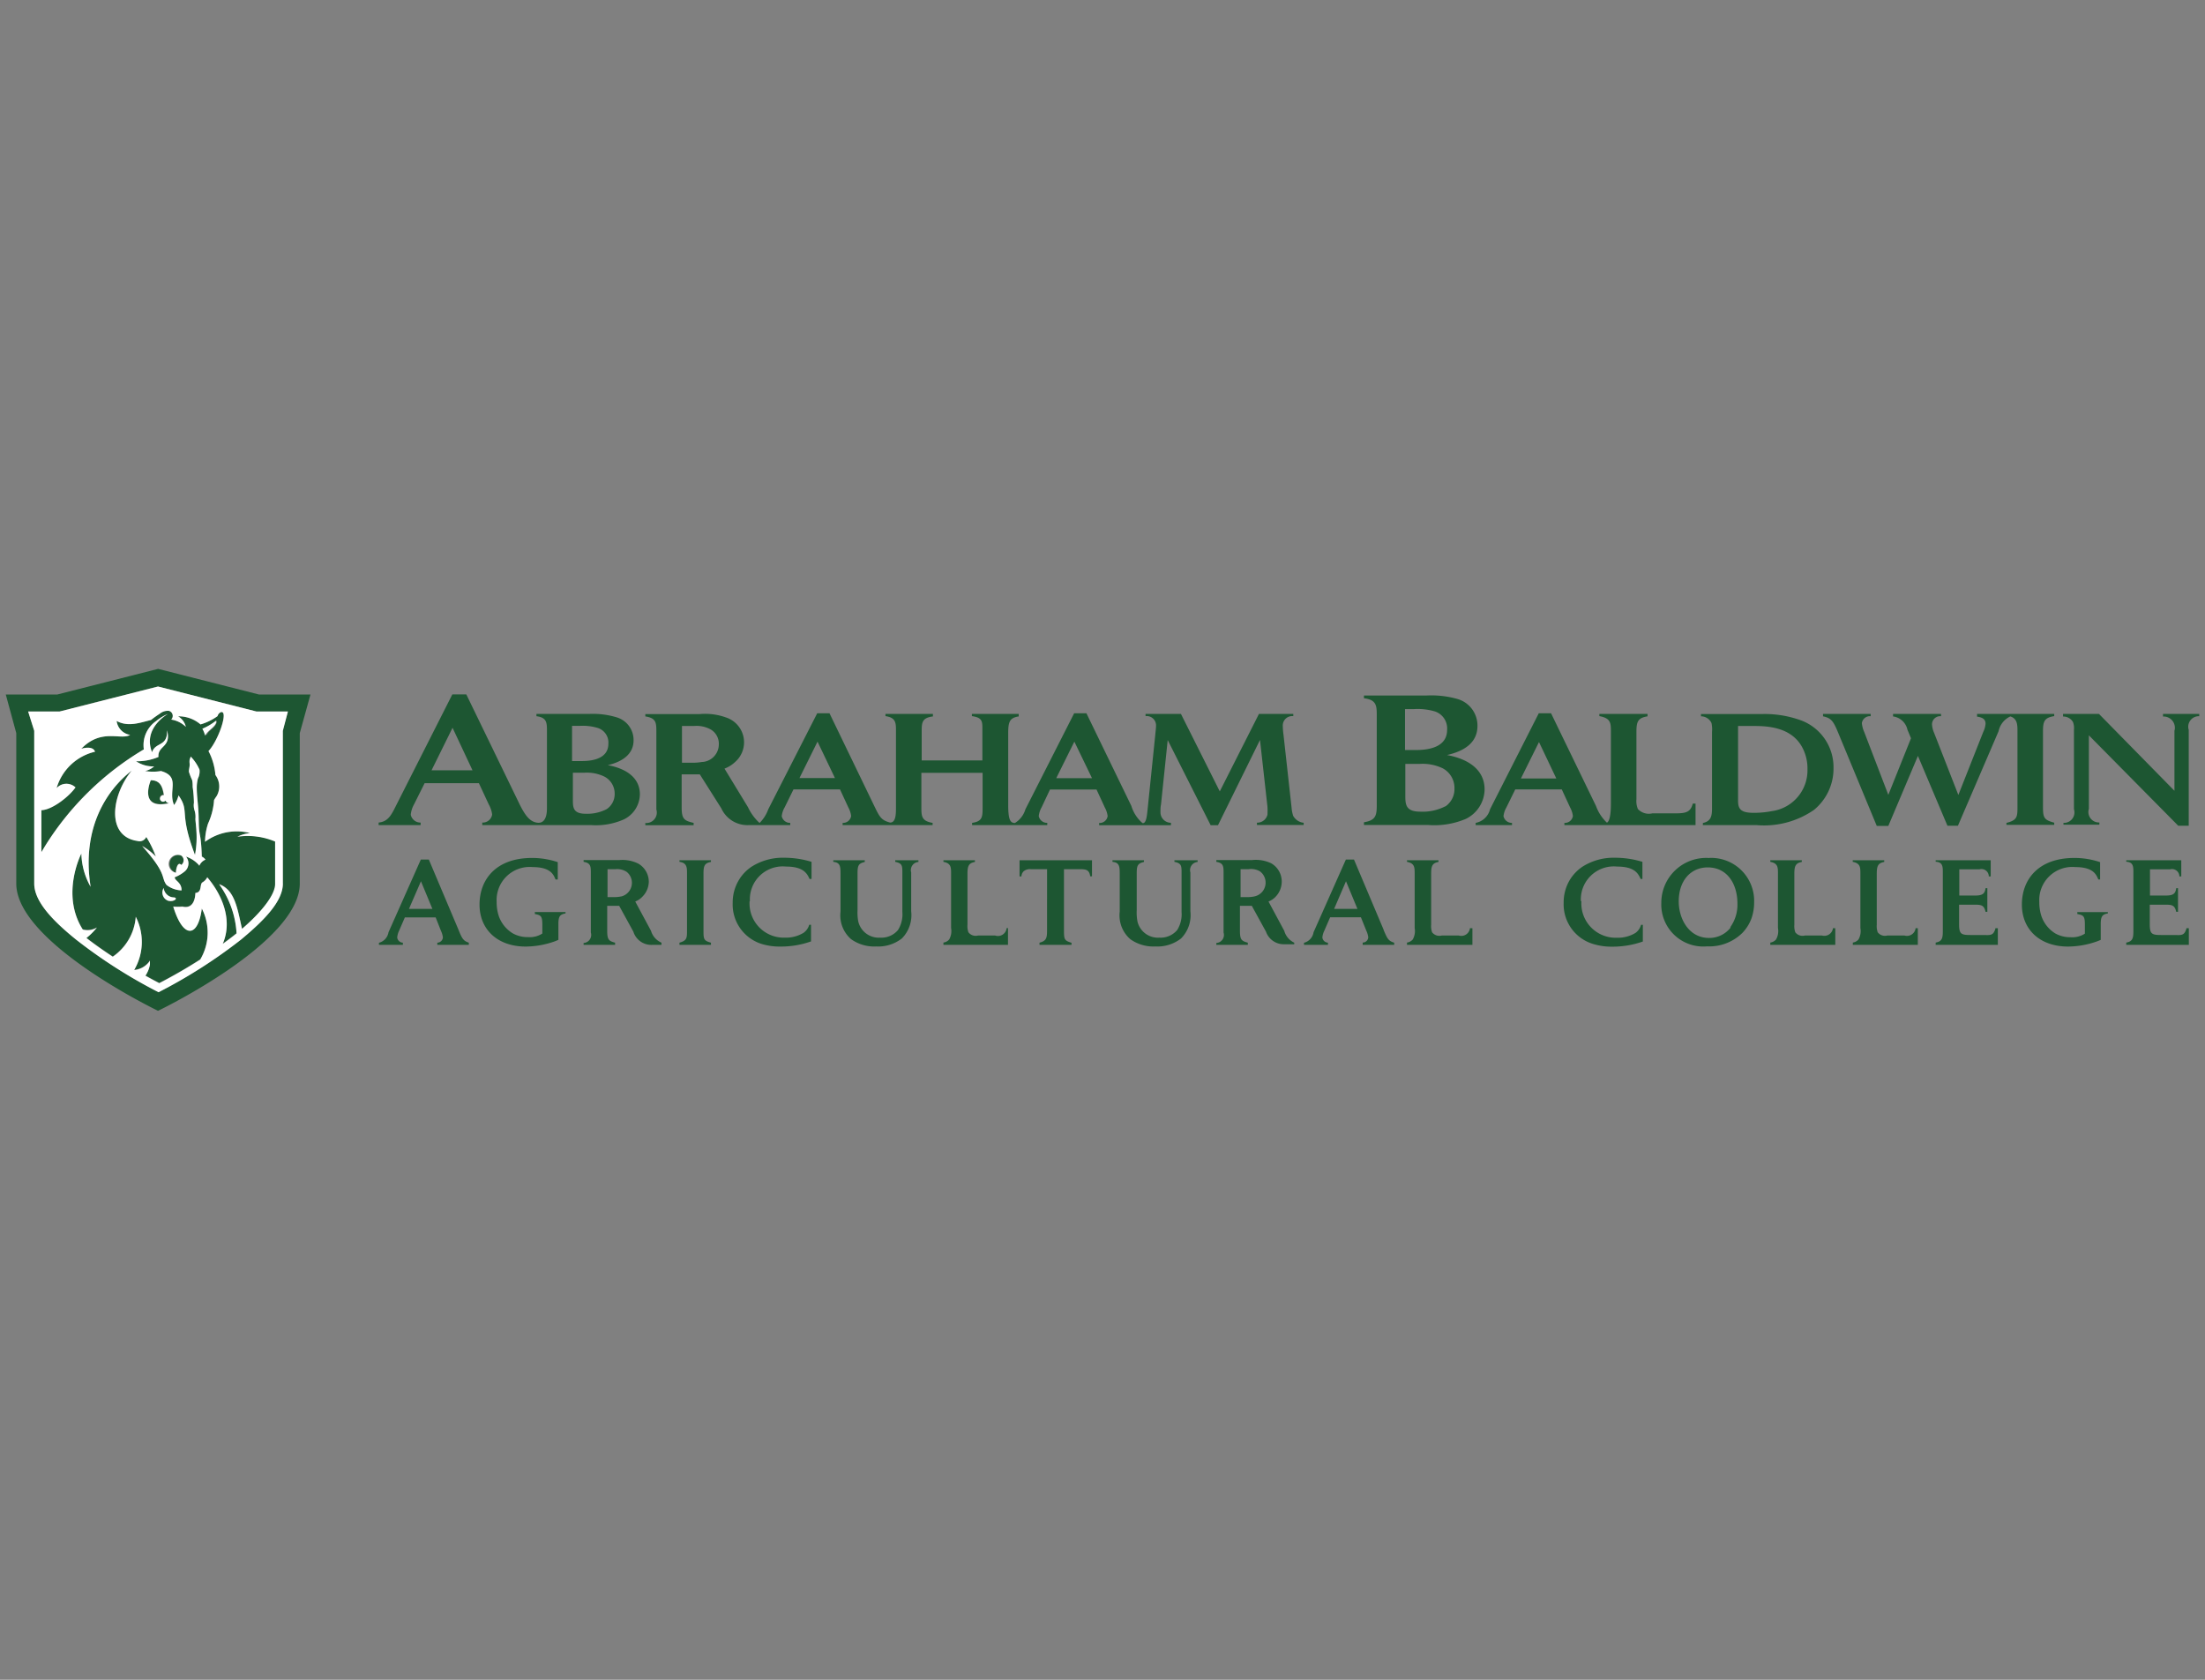 <svg id="institutions" xmlns="http://www.w3.org/2000/svg" width="210" height="160" viewBox="0 0 210 160"><rect x="0" y="0" width="210" height="160" fill="#808080" stroke="none"/><defs><style>.cls-1{fill:#1d5632;}.cls-2{fill:#fff;}</style></defs><title>inst_abac</title><g id="abac"><path class="cls-1" d="M29.57,66.15H24.66l-9.6-2.44-9.6,2.44H0.55l1,3.68V84.16c0,5.63,13.5,12.12,13.5,12.12s13.5-6.48,13.5-12.12V69.83Zm-2.63,18c0,1.69-1.77,3.5-4,5.35a48.65,48.65,0,0,1-7.84,5,48.61,48.61,0,0,1-7.84-5c-2.28-1.84-4-3.66-4-5.35V69.61L2.68,67.77h3l9.37-2.38,9.37,2.38h3l-0.51,1.84V84.16Zm-4.32-4.46a3.42,3.42,0,0,1,1.19-.34,5.09,5.09,0,0,0-4.29.83,5.7,5.7,0,0,1,.29-1.74,6.42,6.42,0,0,0,.57-2.24c0.14-.23.25-0.38,0.25-0.38a1.83,1.83,0,0,0-.12-2,6,6,0,0,0-.66-2.28c0.94-1,1.94-3.9,1.18-3.71a0.57,0.57,0,0,0-.32.38,5.32,5.32,0,0,1-1.62.79,3.19,3.19,0,0,0-2.14-.77,1.56,1.56,0,0,1,.74,1,2.56,2.56,0,0,0-1.39-.69,0.5,0.5,0,0,0-.21-0.83,1.19,1.19,0,0,0-.88.27,10.09,10.09,0,0,0-.84.6c-1,.24-2.17.7-3.27,0.09A1.54,1.54,0,0,0,12.39,70c-0.89.54-2.71-.67-4.65,1.32,0,0,1.09-.36,1.31.28a5,5,0,0,0-3.66,3.47A1.26,1.26,0,0,1,7.19,75c-0.6.86-2.21,2.14-3.25,2.17v4l0.35-.58a27.76,27.76,0,0,1,9.41-9.21,2.78,2.78,0,0,1,1.17-2.7h0A4.46,4.46,0,0,1,16,68s-2.44,1.33-1.52,3.65c0.33-1,1.49-.5,1.43-2.09C16.34,71.21,15,71,15.09,72.1a5.22,5.22,0,0,1-2.13.41,2.91,2.91,0,0,0,1.72.49,2,2,0,0,1-.86.44,4.54,4.54,0,0,0,1.51,0c1.92,0.55.64,1.88,1.25,3.24A2.58,2.58,0,0,0,17,75.76c1.11,1.58,0,1.54,1.57,5.67a0,0,0,0,0,0,0,8.89,8.89,0,0,0,.13-2.34h0c0-.18-0.09-0.94-0.09-1.09a2,2,0,0,0-.08-0.8,1.62,1.62,0,0,1-.06-0.74,11.65,11.65,0,0,0-.12-1.5c0-.22,0-0.46-0.06-0.68a5.51,5.51,0,0,1-.3-0.78c0-.27.1-0.5,0.07-0.77a1.46,1.46,0,0,1,0-.37s0.11-.28.1-0.3A4.21,4.21,0,0,1,19,73.31a1.46,1.46,0,0,1-.15.84,3.49,3.49,0,0,0-.11.88c0,0.65.09,1.3,0.14,2,0.08,1,0,1.69.16,2.5s0.17,2.05.18,2.06a1,1,0,0,1,.35.29,1.11,1.11,0,0,0-.6.61l0-.06h0a2.83,2.83,0,0,0-1.26-.84,1,1,0,0,1-.07,1.37,3.43,3.43,0,0,1-1,.6c0,0.34.67,0.48,0.65,1.25a2.46,2.46,0,0,1-1.43-.52,1.56,1.56,0,0,1-.22-0.4l0,0.07,0-.1v0c-0.21-.54-0.13-1.09-2.1-3.3a5.91,5.91,0,0,1,1.3,1,9.78,9.78,0,0,0-.91-1.87,0.69,0.69,0,0,1-.81.39c-3.06-.42-2.5-4.38-0.57-6.71-2.35,1.82-4.81,5.44-3.92,11.07a6.67,6.67,0,0,1-.88-3.17s-2,3.87.13,7.24a1.7,1.7,0,0,0,1.35-.19,6.19,6.19,0,0,1-1,1c0.79,0.61,1.64,1.21,2.51,1.78a5.06,5.06,0,0,0,2.19-3.8,5.26,5.26,0,0,1-.15,5.06l0.06,0a2,2,0,0,0,1.44-.88c0,0.12,0,.24,0,0.36a2.72,2.72,0,0,1-.43,1.07c0.45,0.25.89,0.49,1.32,0.71,1.24-.64,2.59-1.41,3.9-2.25a5,5,0,0,0,.15-4.86c-0.34,2.72-1.74,3-2.72-.18a5.53,5.53,0,0,0,.88,0c1.22,0.29,1.22-1.19,1.23-1.3,0.66-.05.39-0.81,0.66-1a1.22,1.22,0,0,0,.47-0.49c1.41,1.65,2.45,4.08,1.47,6.34,0.46-.33.9-0.66,1.32-1l0,0a8.84,8.84,0,0,0-1.66-4.68c1.52,0.54,1.74,2.36,2.18,4.25,1.95-1.63,3.25-3.29,3.22-4.32v-4A6.8,6.8,0,0,0,22.63,79.71ZM19.35,69.4l0,0a5.43,5.43,0,0,0,1.3-.77,0.78,0.78,0,0,1,0,.15h0c-0.16.58-.78,0.74-1,1.3a2.66,2.66,0,0,0-.15-0.44ZM16,85.79a0.83,0.83,0,0,1-.41-1.21,1,1,0,0,0,1,.9C17,85.56,16.54,85.94,16,85.79Zm-1.67-11.5c1,0,1.13.8,1.26,1.42h0a0.33,0.33,0,0,0-.37.26,0.29,0.29,0,0,0,.24.36,0.33,0.33,0,0,0,.28-0.1,0.38,0.38,0,0,0,.35.25C13.13,77.16,14.37,74.29,14.37,74.29Zm2.91,7.18a0.55,0.55,0,0,1,0,.91c-0.36-.4-0.52.54-0.48,0.74A0.86,0.86,0,1,1,17.28,81.47Z"/><path class="cls-2" d="M16,85.79a0.83,0.83,0,0,1-.41-1.21,1,1,0,0,0,1,.9C17,85.56,16.54,85.94,16,85.79Zm4.57-17h0a0.78,0.78,0,0,0,0-.15,5.43,5.43,0,0,1-1.3.77l0,0,0.11,0.22a2.66,2.66,0,0,1,.15.44C19.83,69.49,20.45,69.33,20.61,68.75Zm-5,15.14,0-.07v0ZM26.94,69.61V84.16c0,1.69-1.77,3.5-4,5.35a48.65,48.65,0,0,1-7.84,5,48.61,48.61,0,0,1-7.84-5c-2.28-1.84-4-3.66-4-5.35V69.61L2.68,67.77h3l9.37-2.38,9.37,2.38h3ZM26.2,84.16v-4a6.8,6.8,0,0,0-3.57-.47,3.42,3.42,0,0,1,1.19-.34,5.09,5.09,0,0,0-4.29.83,5.7,5.7,0,0,1,.29-1.74,6.42,6.42,0,0,0,.57-2.24c0.14-.23.25-0.38,0.25-0.38a1.83,1.83,0,0,0-.12-2,6,6,0,0,0-.66-2.28c0.94-1,1.94-3.9,1.18-3.71a0.57,0.57,0,0,0-.32.38,5.32,5.32,0,0,1-1.62.79,3.19,3.19,0,0,0-2.14-.77,1.56,1.56,0,0,1,.74,1,2.56,2.56,0,0,0-1.39-.69,0.5,0.5,0,0,0-.21-0.83,1.19,1.19,0,0,0-.88.27,10.09,10.09,0,0,0-.84.6c-1,.24-2.17.7-3.27,0.09A1.54,1.54,0,0,0,12.39,70c-0.89.54-2.71-.67-4.65,1.32,0,0,1.09-.36,1.31.28a5,5,0,0,0-3.66,3.47A1.26,1.26,0,0,1,7.19,75c-0.6.86-2.21,2.14-3.25,2.17v4l0.35-.58a27.76,27.76,0,0,1,9.41-9.21,2.78,2.78,0,0,1,1.17-2.7h0A4.46,4.46,0,0,1,16,68s-2.44,1.33-1.52,3.65c0.33-1,1.49-.5,1.43-2.09C16.34,71.21,15,71,15.09,72.1a5.22,5.22,0,0,1-2.13.41,2.91,2.91,0,0,0,1.72.49,2,2,0,0,1-.86.44,4.54,4.54,0,0,0,1.51,0c1.92,0.55.64,1.88,1.25,3.24A2.58,2.58,0,0,0,17,75.76c1.11,1.58,0,1.54,1.57,5.67a0,0,0,0,0,0,0,8.89,8.89,0,0,0,.13-2.34h0c0-.18-0.09-0.94-0.09-1.09a2,2,0,0,0-.08-0.8,1.62,1.62,0,0,1-.06-0.74,11.65,11.65,0,0,0-.12-1.5c0-.22,0-0.46-0.06-0.68a5.51,5.51,0,0,1-.3-0.78c0-.27.1-0.5,0.07-0.77a1.46,1.46,0,0,1,0-.37s0.11-.28.1-0.3A4.21,4.21,0,0,1,19,73.31a1.46,1.46,0,0,1-.15.84,3.49,3.49,0,0,0-.11.88c0,0.65.09,1.3,0.14,2,0.08,1,0,1.69.16,2.5s0.17,2.05.18,2.06a1,1,0,0,1,.35.29,1.11,1.11,0,0,0-.6.61l0-.06h0a2.83,2.83,0,0,0-1.26-.84,1,1,0,0,1-.07,1.37,3.43,3.43,0,0,1-1,.6c0,0.34.67,0.48,0.65,1.25a2.46,2.46,0,0,1-1.43-.52,1.56,1.56,0,0,1-.22-0.4c-0.21-.54-0.13-1.09-2.1-3.3a5.91,5.91,0,0,1,1.3,1,9.78,9.78,0,0,0-.91-1.87,0.69,0.69,0,0,1-.81.39c-3.06-.42-2.5-4.38-0.57-6.71-2.35,1.82-4.81,5.44-3.92,11.07a6.67,6.67,0,0,1-.88-3.17s-2,3.87.13,7.24a1.7,1.7,0,0,0,1.35-.19,6.19,6.19,0,0,1-1,1c0.79,0.61,1.64,1.21,2.51,1.78a5.06,5.06,0,0,0,2.19-3.8,5.26,5.26,0,0,1-.15,5.06l0.06,0a2,2,0,0,0,1.44-.88c0,0.12,0,.24,0,0.36a2.72,2.72,0,0,1-.43,1.07c0.45,0.25.89,0.49,1.32,0.71,1.24-.64,2.59-1.41,3.9-2.25a5,5,0,0,0,.15-4.86c-0.34,2.72-1.74,3-2.72-.18a5.53,5.53,0,0,0,.88,0c1.22,0.29,1.22-1.19,1.23-1.3,0.66-.05.39-0.81,0.66-1a1.22,1.22,0,0,0,.47-0.49c1.41,1.65,2.45,4.08,1.47,6.34,0.46-.33.9-0.66,1.32-1l0,0a8.84,8.84,0,0,0-1.66-4.68c1.52,0.54,1.74,2.36,2.18,4.25C24.93,86.85,26.23,85.2,26.2,84.16ZM15.25,76a0.33,0.33,0,0,1,.37-0.26h0c-0.12-.63-0.25-1.42-1.26-1.42,0,0-1.24,2.87,1.76,2.19a0.38,0.38,0,0,1-.35-0.25,0.33,0.33,0,0,1-.28.1A0.29,0.29,0,0,1,15.25,76Zm2,6.4a0.55,0.55,0,0,0,0-.91,0.86,0.86,0,1,0-.49,1.64C16.74,82.92,16.9,82,17.26,82.38Z"/><path class="cls-1" d="M46.87,77.58a0.9,0.9,0,0,1-.94.77v0.24H56.28a6.59,6.59,0,0,0,3.13-.54,2.7,2.7,0,0,0,1.53-2.39c0-1.65-1.41-2.48-3.06-2.78,1.31-.3,2.46-1,2.46-2.36a2.25,2.25,0,0,0-1.63-2.2A7.84,7.84,0,0,0,56.14,68H51.09v0.22c1,0.12,1,.64,1,1.42V77c0,1-.35,1.48-1,1.35s-1.09-.67-1.68-1.9l-5-10.31H43.08L37.67,76.83c-0.44.89-.76,1.43-1.61,1.52v0.24h4V78.35a0.94,0.94,0,0,1-.94-0.75,2.53,2.53,0,0,1,.32-1l1-2h5.17l0.93,2A2.69,2.69,0,0,1,46.87,77.58Zm7.61-8.44H55.2a4.94,4.94,0,0,1,1.74.2,1.46,1.46,0,0,1,1,1.5c0,1.35-1.36,1.65-2.52,1.65H54.48V69.14Zm0,4.46h1.18a3.85,3.85,0,0,1,1.88.36,1.82,1.82,0,0,1,1,1.65,1.72,1.72,0,0,1-.76,1.46,4,4,0,0,1-2,.44c-1.2,0-1.22-.6-1.22-1.33V73.59ZM41.1,73.37l2-4.05L45,73.37H41.1ZM120,70.48l0.71,6.36a6.81,6.81,0,0,1,0,.76,1,1,0,0,1-1,.76v0.22h4.45V78.37a1.3,1.3,0,0,1-1-.66,3.2,3.2,0,0,1-.15-0.76L122.24,70a7.25,7.25,0,0,1-.07-0.85,0.9,0.9,0,0,1,1-.94V68H119.9l-3.73,7.38L112.47,68H109.1v0.21a0.89,0.89,0,0,1,1,.9c0,0.2-.05.61-0.07,0.84l-0.72,7c-0.07.66-.12,1.52-0.5,1.45a3.48,3.48,0,0,1-1.06-1.63l-4.28-8.83h-1.17l-4.64,9.14a2.29,2.29,0,0,1-1,1.31c-0.42,0-.64-0.26-0.64-1.7V69.84c0-1.09.14-1.47,1-1.6V68H92.56v0.21c1.07,0.15,1,.55,1,1.42v2.8H87.78V69.72c0-.86,0-1.35,1.07-1.48V68H84.33v0.21c1,0.15,1,.64,1,1.42v7.21c0,0.7,0,1.51-.56,1.51-0.83-.22-1-0.52-1.52-1.61L79,67.94H77.83l-4.66,9.14a3.54,3.54,0,0,1-.83,1.31,4.75,4.75,0,0,1-1.1-1.5L69,73.21A3,3,0,0,0,70,72.59a2.49,2.49,0,0,0-.64-4.17,5.87,5.87,0,0,0-2.76-.4H61.46v0.22c1,0.15,1.05.57,1.05,1.39V77.1a1,1,0,0,1-1.05,1.29v0.21h4.6V78.38c-0.91-.21-1.14-0.37-1.14-1.5V73.76l0.83,0c0.35,0,.62,0,0.9,0L68.7,77a2.73,2.73,0,0,0,2.65,1.59h3.91V78.38a0.81,0.81,0,0,1-.81-0.64,2.16,2.16,0,0,1,.28-0.84l0.84-1.71H80l0.79,1.71a2.28,2.28,0,0,1,.27.82,0.77,0.77,0,0,1-.81.66v0.21h8.57V78.38c-1.07-.18-1.07-0.66-1.07-1.51V73.61h5.83v3.26c0,0.93,0,1.36-1,1.51v0.21h7.16V78.38a0.81,0.81,0,0,1-.81-0.64,2.15,2.15,0,0,1,.27-0.84L100,75.2h4.43l0.79,1.71a2.31,2.31,0,0,1,.27.82,0.77,0.77,0,0,1-.81.66v0.21h6.84V78.37a1,1,0,0,1-1-1c0-.24,0-0.52.05-0.73l0.64-6.15,4.09,8.11H116Zm-53.1,2.09a5.09,5.09,0,0,1-.95.08h-1v-3.5h1.15a2.79,2.79,0,0,1,1.62.35,1.58,1.58,0,0,1,.74,1.41A1.69,1.69,0,0,1,66.89,72.58Zm9.24,1.54,1.72-3.47,1.66,3.47H76.12Zm24.46,0,1.72-3.47L104,74.12h-3.37Zm37.24-2.2c1.53-.35,2.87-1.12,2.87-2.76a2.63,2.63,0,0,0-1.9-2.57,9.08,9.08,0,0,0-3-.33H129.9v0.26c1.22,0.14,1.22.75,1.22,1.66v8.56c0,1-.14,1.41-1.22,1.59v0.26H136A7.69,7.69,0,0,0,139.6,78a3.17,3.17,0,0,0,1.79-2.8C141.39,73.25,139.74,72.27,137.82,71.92Zm-4-4.37h0.84a5.83,5.83,0,0,1,2,.23,1.71,1.71,0,0,1,1.14,1.75c0,1.57-1.58,1.92-2.95,1.92h-1.06V67.55Zm3.81,9.26a4.71,4.71,0,0,1-2.39.51c-1.4,0-1.42-.7-1.42-1.55v-3h1.38a4.45,4.45,0,0,1,2.18.42,2.12,2.12,0,0,1,1.12,1.92A2,2,0,0,1,137.66,76.81Zm23.83,1.57V76.54h-0.26c-0.21.78-.6,0.93-1.6,0.93h-2.25a1.42,1.42,0,0,1-1.38-.41,2,2,0,0,1-.14-0.94V69.73c0-1,.14-1.35,1.06-1.5V68h-4.59v0.21c1.1,0.2,1.1.67,1.1,1.5v6.81c0,1.68-.31,1.79-0.38,1.84A4.11,4.11,0,0,1,152,76.77l-4.28-8.83h-1.17l-4.64,9.14a1.75,1.75,0,0,1-1.37,1.3v0.21H144V78.38a0.81,0.81,0,0,1-.81-0.64,2.19,2.19,0,0,1,.28-0.84l0.84-1.71h4.43l0.79,1.71a2.34,2.34,0,0,1,.27.82,0.77,0.77,0,0,1-.81.66v0.21h12.49V78.38Zm0.73,0.22h5.06a8.36,8.36,0,0,0,5.48-1.44,5.08,5.08,0,0,0,1.87-4,4.76,4.76,0,0,0-3-4.5,10.13,10.13,0,0,0-3.73-.64H162v0.22a1.1,1.1,0,0,1,1,.64,2.86,2.86,0,0,1,.05.84V77c0,0.76-.12,1.23-0.87,1.39v0.22Zm3.31-9.44h1.36c1.25,0,3.82,0,4.86,2.23a4.24,4.24,0,0,1,.4,1.88,3.92,3.92,0,0,1-3.4,4,8.67,8.67,0,0,1-1.77.16c-1.31,0-1.44-.48-1.44-1.2V69.15Zm-20.67,5,1.72-3.47,1.65,3.47h-3.37Zm47.29,2.69V69.69c0-.64,0-1.24-0.68-1.45a2,2,0,0,0-1.12,1.41l-3.87,9h-1L182.66,72l-2.82,6.67h-1.1l-3.64-8.79c-0.48-1.17-.67-1.48-1.48-1.65V68h4.54v0.22a0.77,0.77,0,0,0-.84.66,2.73,2.73,0,0,0,.22.83l2.3,6L182,70.32l-0.34-.82a1.62,1.62,0,0,0-1.37-1.26V68h4.57v0.22A0.78,0.78,0,0,0,184,69a2.3,2.3,0,0,0,.19.78l2.32,5.94,2.37-6a2.18,2.18,0,0,0,.22-0.79c0-.4-0.26-0.6-0.81-0.67V68h7.35v0.21c-0.93.15-1.07,0.49-1.07,1.45v7.13c0,1.09.07,1.3,1.07,1.57v0.21h-4.55V78.38C192.14,78.12,192.14,77.78,192.14,76.81ZM209.45,68v0.22a1,1,0,0,0-1,1.3v9.13h-1l-8.51-8.61v7a1,1,0,0,0,1,1.3v0.21h-3.42V78.38a1,1,0,0,0,1-1.3V69.49a1.6,1.6,0,0,0-.1-0.73,1.07,1.07,0,0,0-.94-0.51V68h3.42l7.19,7.32V69.61A1.07,1.07,0,0,0,206,68.25V68h3.42ZM43.67,88.57l-2.83-6.7H40.08L37,88.8a1.24,1.24,0,0,1-.91,1V90h2.28V89.79a0.56,0.56,0,0,1-.54-0.49A1.83,1.83,0,0,1,38,88.67l0.56-1.29h2.93L42,88.67a2,2,0,0,1,.18.62,0.54,0.54,0,0,1-.53.5V90h3V89.79C44.13,89.62,44,89.4,43.67,88.57Zm-4.72-2,1.14-2.63,1.09,2.63H38.95Zm12,0.3h2.91V87c-0.49.1-.68,0.23-0.68,1v1.52c-0.32.14-.36,0.15-0.45,0.18a8.43,8.43,0,0,1-2.66.46c-2.68,0-4.4-1.62-4.4-4s1.56-4.44,5-4.44a7.68,7.68,0,0,1,2.45.4l0,1.65H52.91c-0.07-.16-0.11-0.26-0.17-0.36-0.18-.3-0.58-0.82-2-0.82A3.15,3.15,0,0,0,47.3,85.9a4.26,4.26,0,0,0,.17,1.25,3.12,3.12,0,0,0,1.38,1.76,2.9,2.9,0,0,0,1.43.35,2.22,2.22,0,0,0,1.37-.34V88.06c0-.81-0.14-0.89-0.71-1V86.85ZM62,88.66l-1.5-2.79a1.89,1.89,0,0,0,.69-0.47A2.07,2.07,0,0,0,61.79,84a2,2,0,0,0-1-1.74A3.41,3.41,0,0,0,59,81.92H55.58v0.17c0.68,0.11.69,0.43,0.69,1.06v5.67a0.77,0.77,0,0,1-.69,1V90h3V89.79c-0.6-.16-0.75-0.28-0.75-1.14V86.28l0.55,0,0.59,0,1.35,2.46A1.79,1.79,0,0,0,62.1,90H63V89.79A1.77,1.77,0,0,1,62,88.66Zm-2.87-3.27a3,3,0,0,1-.63.06H57.86V82.79h0.76a1.65,1.65,0,0,1,1.07.26A1.34,1.34,0,0,1,59.16,85.39Zm5.58-3.45h3v0.16c-0.61.11-.71,0.37-0.71,1.1V88.6c0,0.83,0,1,.71,1.19V90h-3V89.79c0.72-.2.72-0.45,0.72-1.19V83.19c0-.55,0-1-0.72-1.1V81.94Zm6.68,3.89a3.26,3.26,0,0,0,3.37,3.48,3.22,3.22,0,0,0,1.77-.46,1.4,1.4,0,0,0,.54-0.77h0.17l0,1.59a8.62,8.62,0,0,1-2.9.49,5.9,5.9,0,0,1-1.74-.23A3.94,3.94,0,0,1,69.78,86a4.15,4.15,0,0,1,.55-2.11,4,4,0,0,1,1.27-1.35,5.55,5.55,0,0,1,3.11-.84,8.9,8.9,0,0,1,2.58.39l0,1.63H77.1c-0.22-.48-0.54-1.18-2.24-1.18A3.13,3.13,0,0,0,71.42,85.83Zm13.83-3.89h2.25v0.16a0.78,0.78,0,0,0-.69,1V86.8a3.16,3.16,0,0,1-.89,2.59,3.67,3.67,0,0,1-2.44.76,3.78,3.78,0,0,1-2.4-.7,3,3,0,0,1-1-2.61V83.15c0-.69-0.08-1-0.69-1.06V81.94h3v0.16c-0.58.14-.69,0.32-0.69,1.06V86.7a4.62,4.62,0,0,0,.07,1.07,2,2,0,0,0,2.08,1.54,2.06,2.06,0,0,0,1.7-.72,2.81,2.81,0,0,0,.42-1.72V83.15c0-.68,0-0.92-0.68-1.06V81.94ZM95.87,88.4H96V90H89.85V89.78a0.88,0.88,0,0,0,.55-0.3,1.63,1.63,0,0,0,.18-1.09V83.23c0-.62,0-1-0.73-1.14V81.94h3v0.16c-0.61.11-.71,0.41-0.71,1.14v4.85a1.73,1.73,0,0,0,.09.71,0.87,0.87,0,0,0,.91.31h1.64A0.83,0.83,0,0,0,95.87,88.4Zm1.23-6.46H104v1.53h-0.17c-0.09-.63-0.4-0.68-1-0.68h-1.5v5.68c0,1,0,1.11.72,1.33V90H99V89.79c0.72-.18.72-0.52,0.72-1.33V82.79H98.19a0.92,0.92,0,0,0-.72.22,0.74,0.74,0,0,0-.19.47H97.1V81.94Zm14.71,0h2.25v0.16a0.78,0.78,0,0,0-.69,1V86.8a3.16,3.16,0,0,1-.89,2.59,3.66,3.66,0,0,1-2.44.76,3.78,3.78,0,0,1-2.4-.7,3,3,0,0,1-1-2.61V83.15c0-.69-0.08-1-0.69-1.06V81.94h3v0.16c-0.58.14-.69,0.32-0.69,1.06V86.7a4.62,4.62,0,0,0,.07,1.07,2,2,0,0,0,2.08,1.54,2.07,2.07,0,0,0,1.7-.72,2.81,2.81,0,0,0,.42-1.72V83.15c0-.68,0-0.92-0.68-1.06V81.94Zm10.5,6.72-1.5-2.79a1.9,1.9,0,0,0,.69-0.47,2.08,2.08,0,0,0,.57-1.43,2,2,0,0,0-1-1.74,3.42,3.42,0,0,0-1.82-.31h-3.41v0.17c0.68,0.11.69,0.43,0.69,1.06v5.67a0.77,0.77,0,0,1-.69,1V90h3V89.79c-0.6-.16-0.75-0.28-0.75-1.14V86.28l0.54,0,0.59,0,1.35,2.46a1.79,1.79,0,0,0,1.75,1.2h0.94V89.79A1.77,1.77,0,0,1,122.31,88.66Zm-2.87-3.27a3,3,0,0,1-.62.06h-0.67V82.79h0.76A1.65,1.65,0,0,1,120,83,1.34,1.34,0,0,1,119.43,85.39Zm12.34,3.18-2.83-6.7h-0.77L125.1,88.8a1.23,1.23,0,0,1-.91,1V90h2.28V89.79a0.56,0.56,0,0,1-.53-0.49,1.81,1.81,0,0,1,.18-0.64l0.56-1.29h2.93l0.52,1.29a2,2,0,0,1,.18.62,0.53,0.53,0,0,1-.53.5V90h3V89.79C132.22,89.62,132.12,89.4,131.77,88.57Zm-4.72-2,1.13-2.63,1.09,2.63H127Zm13,1.84h0.17V90H134V89.78a0.88,0.88,0,0,0,.55-0.3,1.64,1.64,0,0,0,.18-1.09V83.23c0-.62,0-1-0.73-1.14V81.94h3v0.16c-0.61.11-.7,0.41-0.7,1.14v4.85a1.71,1.71,0,0,0,.09.71,0.87,0.87,0,0,0,.91.31h1.64A0.83,0.83,0,0,0,140,88.4Zm10.55-2.57a3.27,3.27,0,0,0,3.38,3.48,3.22,3.22,0,0,0,1.77-.46,1.39,1.39,0,0,0,.53-0.77h0.17l0,1.59a8.64,8.64,0,0,1-2.9.49,5.89,5.89,0,0,1-1.74-.23A3.94,3.94,0,0,1,148.92,86a4.16,4.16,0,0,1,.54-2.11,4.06,4.06,0,0,1,1.27-1.35,5.55,5.55,0,0,1,3.11-.84,8.91,8.91,0,0,1,2.58.39l0,1.63h-0.17c-0.22-.48-0.53-1.18-2.24-1.18A3.14,3.14,0,0,0,150.56,85.83Zm12.22-4.11A4.27,4.27,0,0,0,158.22,86a4,4,0,0,0,4.36,4.14,4.49,4.49,0,0,0,3.34-1.26,4,4,0,0,0,.89-1.41,4.61,4.61,0,0,0,.25-1.52A4.09,4.09,0,0,0,162.77,81.72Zm2,6.61a2.57,2.57,0,0,1-2.06,1c-1.94,0-2.89-1.84-2.89-3.48,0-2,1.16-3.24,2.76-3.24,1.89,0,2.83,1.61,2.83,3.45A3.69,3.69,0,0,1,164.78,88.33Zm9.79,0.07h0.17V90h-6.19V89.78a0.87,0.87,0,0,0,.55-0.3,1.62,1.62,0,0,0,.18-1.09V83.23c0-.62,0-1-0.73-1.14V81.94h3v0.16c-0.61.11-.71,0.41-0.71,1.14v4.85a1.72,1.72,0,0,0,.09.71,0.87,0.87,0,0,0,.91.31h1.64A0.83,0.83,0,0,0,174.57,88.4Zm7.86,0h0.17V90h-6.19V89.78a0.87,0.87,0,0,0,.54-0.3,1.62,1.62,0,0,0,.18-1.09V83.23c0-.62,0-1-0.73-1.14V81.94h3v0.16c-0.61.11-.71,0.41-0.71,1.14v4.85a1.72,1.72,0,0,0,.09.71,0.87,0.87,0,0,0,.91.31h1.64A0.83,0.83,0,0,0,182.44,88.4Zm7.62,0h0.17V90h-5.92V89.78c0.66-.11.68-0.5,0.68-1.18V83c0-.54-0.07-0.89-0.68-0.92V81.94h5.24v1.54h-0.18a0.7,0.7,0,0,0-.88-0.68h-1.93v2.5h1.5c0.71,0,.93-0.17,1-0.7h0.17v2.25h-0.17c-0.15-.67-0.43-0.68-1.15-0.68h-1.37V88c0,0.94.16,1.06,1.07,1.06H189C189.67,89.09,189.87,89.05,190.06,88.39Zm7.74-1.53h2.91V87c-0.49.1-.68,0.23-0.68,1v1.52a4.75,4.75,0,0,1-.45.18,8.42,8.42,0,0,1-2.66.46c-2.68,0-4.4-1.62-4.4-4s1.56-4.44,5-4.44a7.67,7.67,0,0,1,2.45.4l0,1.65h-0.17a3.46,3.46,0,0,0-.17-0.36c-0.18-.3-0.58-0.82-2-0.82a3.15,3.15,0,0,0-3.45,3.32,4.27,4.27,0,0,0,.17,1.25,3.11,3.11,0,0,0,1.37,1.76,2.9,2.9,0,0,0,1.43.35,2.23,2.23,0,0,0,1.37-.34V88.06c0-.81-0.14-0.89-0.72-1V86.85Zm10.45,1.53h0.17V90H202.5V89.78c0.66-.11.68-0.5,0.68-1.18V83c0-.54-0.07-0.89-0.68-0.92V81.94h5.24v1.54h-0.18a0.7,0.7,0,0,0-.87-0.68h-1.93v2.5h1.5c0.71,0,.93-0.17,1-0.7h0.17v2.25h-0.17c-0.15-.67-0.43-0.68-1.15-0.68h-1.37V88c0,0.94.16,1.06,1.07,1.06h1.39C207.86,89.09,208.06,89.05,208.25,88.39Z"/></g></svg>